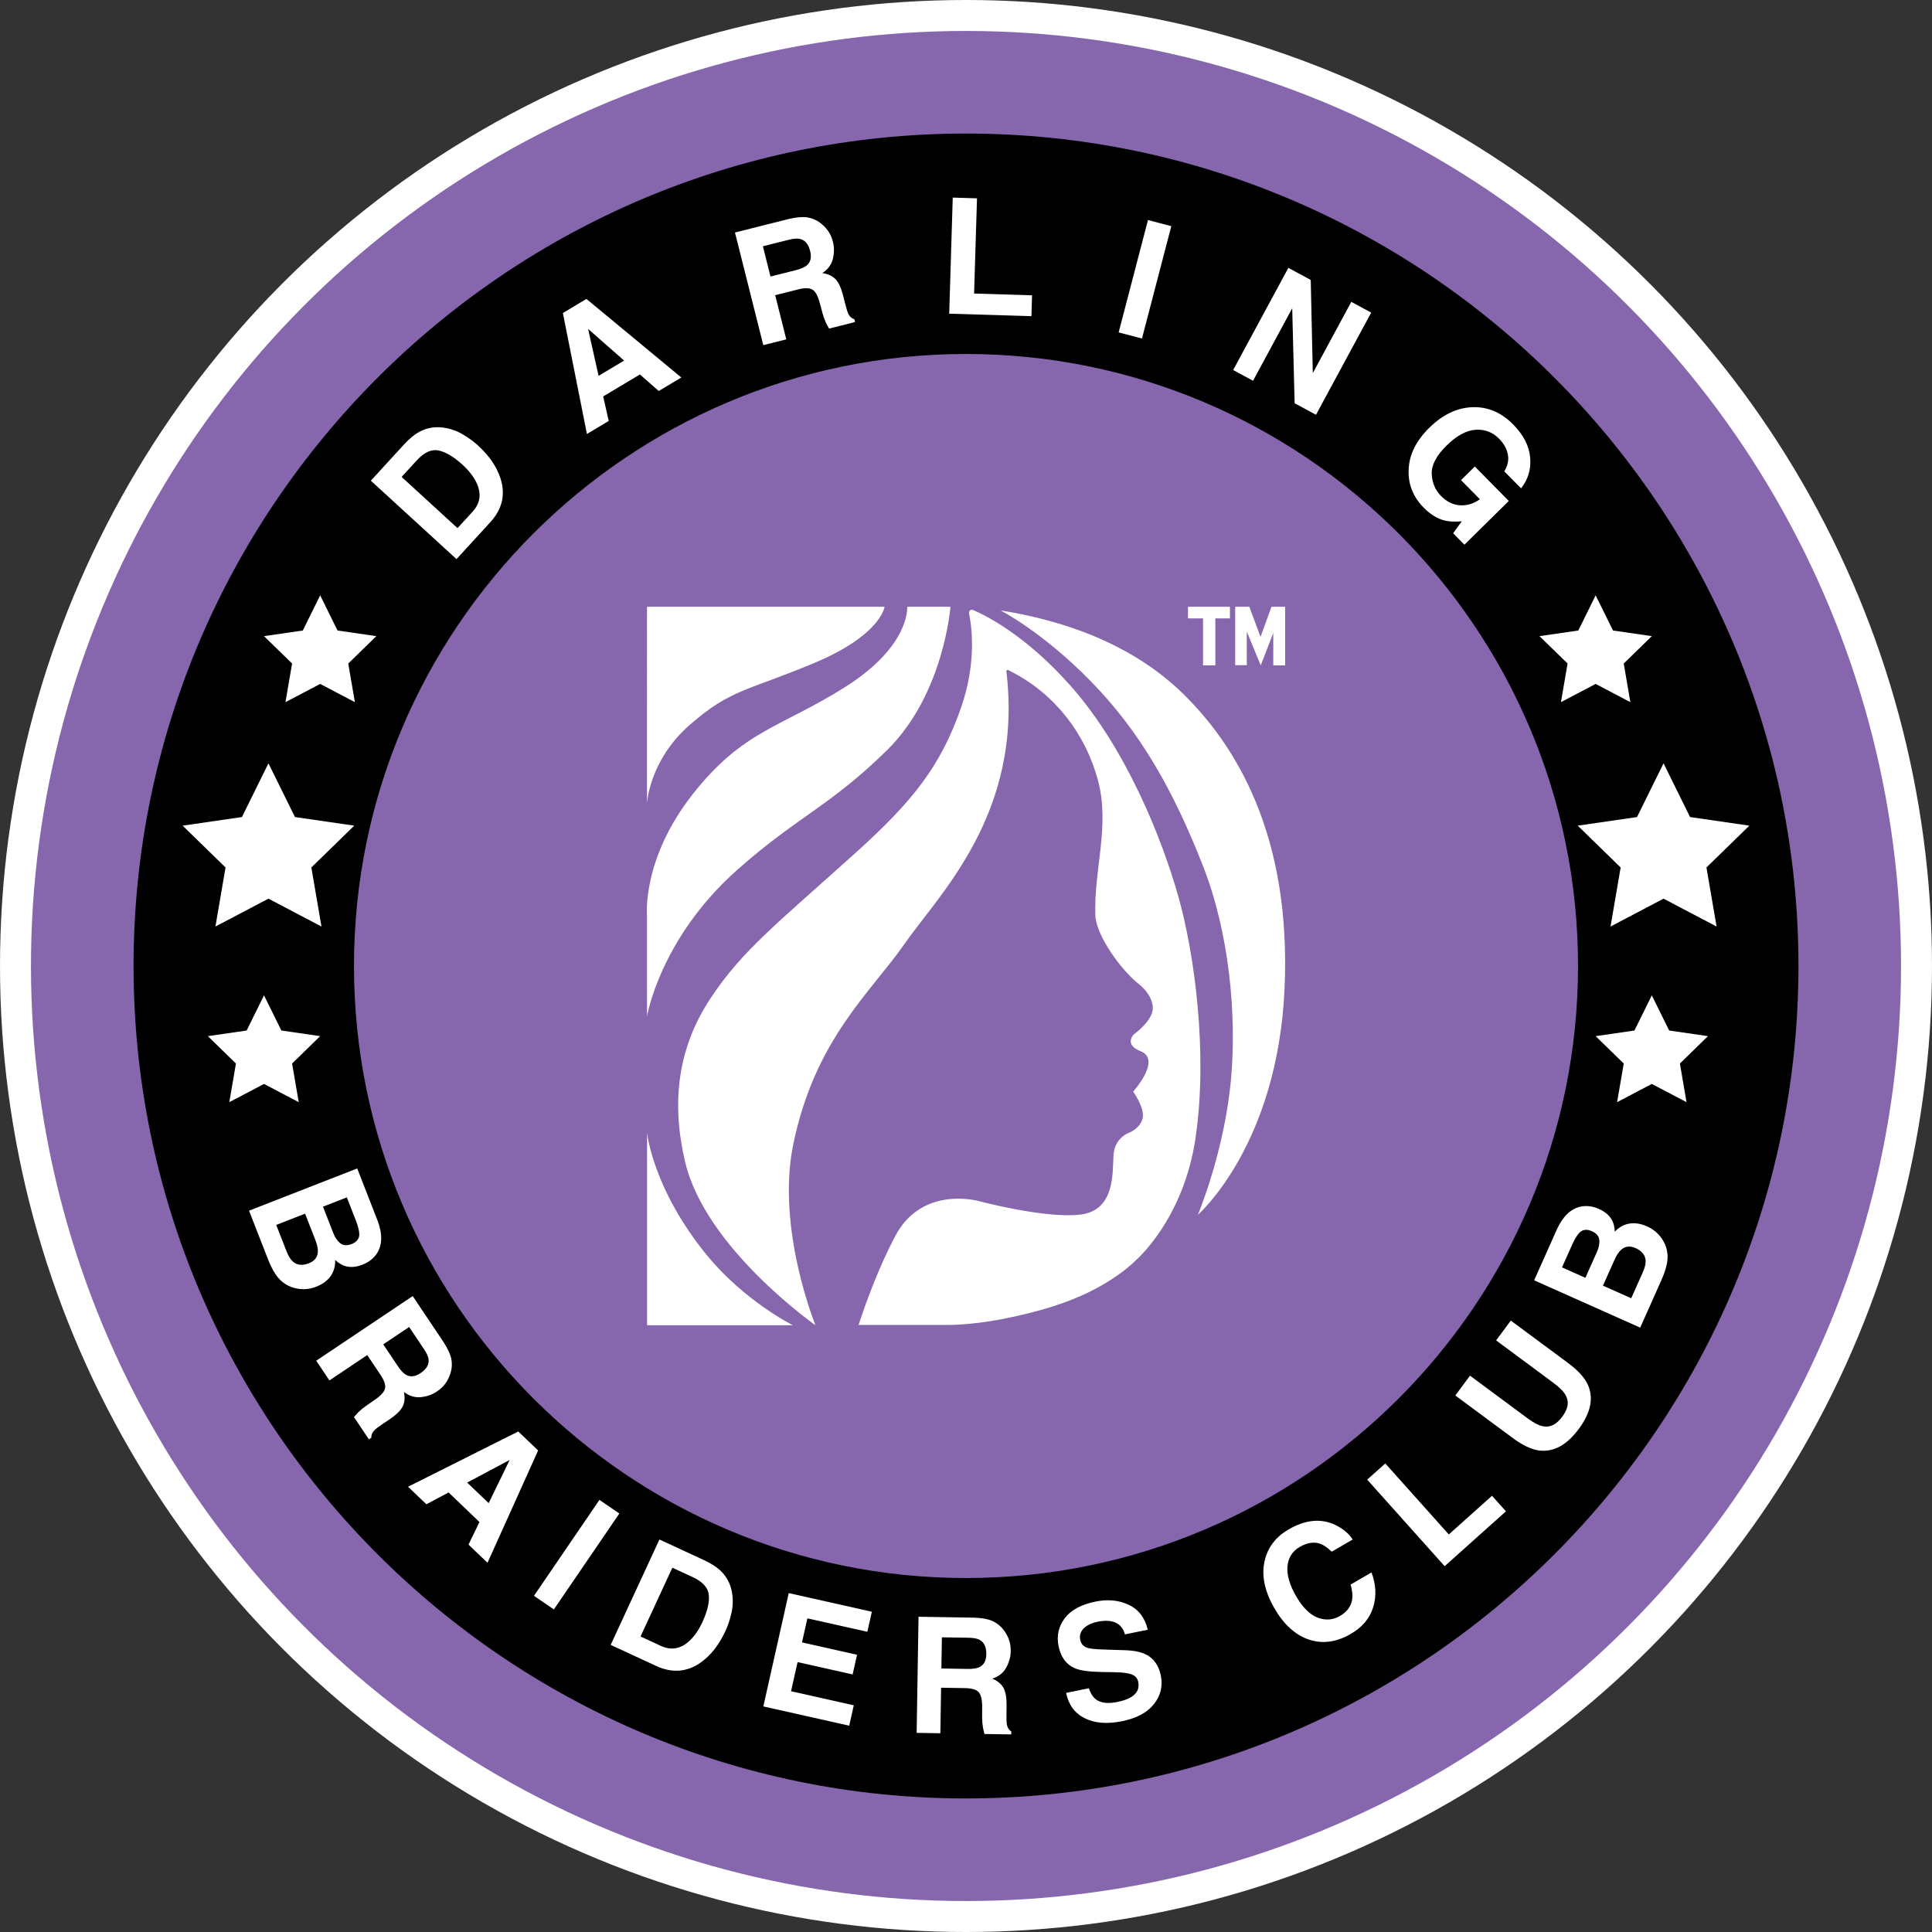 <?xml version="1.0" encoding="utf-8"?>
<!-- Generator: Adobe Illustrator 26.2.1, SVG Export Plug-In . SVG Version: 6.00 Build 0)  -->
<svg version="1.1" id="Layer_1" xmlns="http://www.w3.org/2000/svg" xmlns:xlink="http://www.w3.org/1999/xlink" x="0px" y="0px"
	 width="219.126px" height="219.126px" viewBox="0 0 219.126 219.126" style="enable-background:new 0 0 219.126 219.126;"
	 xml:space="preserve">
<rect x="0" y="0" width="219.126" height="219.126" fill="#333333" stroke="none"/>
<circle style="fill:#FFFFFF;" cx="109.563" cy="109.563" r="109.563"/>
<circle style="fill:#8666AC;" cx="109.563" cy="109.563" r="106.051"/>
<path d="M109.563,203.978c-52.061,0-94.415-42.354-94.415-94.416c0-52.061,42.354-94.415,94.415-94.415
	c52.061,0,94.416,42.354,94.416,94.415C203.978,161.624,161.624,203.978,109.563,203.978z M109.563,40.148
	c-38.275,0-69.415,31.14-69.415,69.415c0,38.276,31.14,69.416,69.415,69.416c38.276,0,69.416-31.14,69.416-69.416
	C178.978,71.287,147.838,40.148,109.563,40.148z"/>
<g>
	<g>
		<path style="fill:#FFFFFF;" d="M47.484,49.02c0.848-0.476,1.765-0.652,2.749-0.527c0.793,0.104,1.527,0.352,2.203,0.744
			c0.675,0.392,1.268,0.821,1.777,1.288c1.292,1.183,2.148,2.444,2.569,3.783c0.564,1.81,0.174,3.449-1.171,4.918l-3.835,4.188
			l-9.714-8.895l3.835-4.188C46.457,49.736,46.986,49.299,47.484,49.02z M45.552,54.093l6.34,5.806l1.717-1.875
			c0.878-0.959,1.019-2.061,0.42-3.304c-0.329-0.682-0.852-1.35-1.567-2.006c-0.989-0.905-1.89-1.445-2.703-1.62
			c-0.813-0.174-1.644,0.2-2.49,1.125L45.552,54.093z"/>
		<path style="fill:#FFFFFF;" d="M63.841,35.504l2.672-1.599l10.762,8.91l-2.561,1.533l-2.136-1.877l-4.163,2.491l0.624,2.782
			l-2.47,1.479L63.841,35.504z M67.893,42.629l2.895-1.732l-4.089-3.593L67.893,42.629z"/>
		<path style="fill:#FFFFFF;" d="M91.568,24.656c0.521,0.084,0.995,0.281,1.42,0.592c0.352,0.256,0.656,0.56,0.913,0.913
			c0.256,0.354,0.448,0.781,0.574,1.284c0.153,0.607,0.149,1.242-0.009,1.905c-0.159,0.664-0.56,1.205-1.204,1.625
			c0.649,0.089,1.151,0.32,1.506,0.695c0.355,0.375,0.646,1.009,0.871,1.905l0.215,0.858c0.147,0.583,0.27,0.974,0.369,1.169
			c0.153,0.312,0.378,0.513,0.676,0.604l0.081,0.321l-2.947,0.741c-0.152-0.262-0.267-0.476-0.345-0.641
			c-0.16-0.341-0.29-0.698-0.39-1.072l-0.316-1.183c-0.216-0.812-0.493-1.319-0.832-1.523s-0.88-0.212-1.623-0.025l-2.607,0.656
			l1.26,5.009l-2.608,0.656L83.36,26.371l6.11-1.537C90.347,24.632,91.047,24.572,91.568,24.656z M86.526,27.933l0.863,3.432
			l2.873-0.723c0.571-0.143,0.981-0.32,1.232-0.531c0.443-0.37,0.575-0.913,0.395-1.629c-0.194-0.774-0.569-1.232-1.125-1.375
			c-0.312-0.082-0.743-0.053-1.292,0.085L86.526,27.933z"/>
		<path style="fill:#FFFFFF;" d="M108.06,22.411l2.751,0.084l-0.33,10.798l6.574,0.201l-0.072,2.367l-9.325-0.284L108.06,22.411z"/>
		<path style="fill:#FFFFFF;" d="M129.522,38.394l-2.646-0.691l3.326-12.744l2.646,0.69L129.522,38.394z"/>
		<path style="fill:#FFFFFF;" d="M146.125,30.381l2.538,1.371l0.234,10.566l4.366-8.081l2.256,1.219l-6.261,11.588l-2.421-1.308
			l-0.275-10.771l-4.442,8.222l-2.256-1.219L146.125,30.381z"/>
		<path style="fill:#FFFFFF;" d="M170.612,53.459c0.494-0.78,0.584-1.584,0.27-2.412c-0.178-0.46-0.461-0.888-0.85-1.282
			c-0.745-0.755-1.642-1.095-2.689-1.019c-1.049,0.076-2.145,0.677-3.287,1.804c-1.152,1.136-1.708,2.202-1.668,3.2
			c0.04,0.998,0.391,1.832,1.052,2.502c0.648,0.658,1.368,1.011,2.159,1.059c0.792,0.048,1.541-0.181,2.249-0.686l-2.14-2.17
			l1.565-1.543l3.853,3.907l-5.034,4.962l-1.279-1.298l0.977-1.352c-0.816,0.06-1.463,0.028-1.941-0.094
			c-0.827-0.206-1.613-0.686-2.357-1.44c-1.226-1.243-1.799-2.686-1.721-4.327c0.05-1.68,0.824-3.26,2.325-4.74
			c1.518-1.496,3.146-2.278,4.886-2.345c1.74-0.067,3.287,0.586,4.643,1.961c1.175,1.192,1.817,2.448,1.926,3.767
			s-0.236,2.478-1.035,3.475L170.612,53.459z"/>
	</g>
	<g>
		<path style="fill:#FFFFFF;" d="M42.763,142.145c-0.375,0.579-0.926,1.01-1.653,1.294c-0.749,0.292-1.425,0.338-2.028,0.137
			c-0.338-0.112-0.693-0.333-1.065-0.663c0.017,0.715-0.159,1.328-0.529,1.84c-0.37,0.511-0.907,0.905-1.611,1.18
			c-0.727,0.284-1.45,0.356-2.169,0.217c-0.474-0.083-0.908-0.247-1.305-0.492c-0.453-0.275-0.838-0.657-1.157-1.146
			s-0.6-1.045-0.843-1.669l-2.158-5.528l12.27-4.79l2.314,5.93C43.39,139.96,43.368,141.19,42.763,142.145z M34.602,137.653
			l-3.271,1.277l1.163,2.979c0.208,0.532,0.441,0.918,0.702,1.158c0.476,0.434,1.092,0.503,1.846,0.208
			c0.638-0.249,0.975-0.681,1.01-1.295c0.02-0.343-0.07-0.779-0.271-1.308L34.602,137.653z M39.338,135.804l-2.705,1.056
			l1.164,2.982c0.208,0.533,0.478,0.926,0.81,1.179c0.332,0.253,0.756,0.279,1.272,0.078c0.572-0.223,0.863-0.59,0.875-1.101
			c-0.021-0.429-0.145-0.937-0.375-1.525L39.338,135.804z"/>
		<path style="fill:#FFFFFF;" d="M51.191,154.149c0.097,0.519,0.071,1.031-0.078,1.537c-0.122,0.417-0.306,0.807-0.552,1.167
			c-0.246,0.361-0.584,0.686-1.015,0.974c-0.52,0.348-1.119,0.56-1.797,0.634s-1.323-0.121-1.936-0.585
			c0.135,0.641,0.086,1.191-0.146,1.652c-0.233,0.461-0.733,0.948-1.5,1.462l-0.735,0.493c-0.5,0.335-0.825,0.582-0.977,0.742
			c-0.241,0.25-0.355,0.529-0.34,0.84l-0.275,0.184l-1.691-2.524c0.196-0.232,0.358-0.413,0.487-0.542
			c0.267-0.265,0.56-0.508,0.878-0.729l1.007-0.696c0.692-0.477,1.076-0.909,1.153-1.297s-0.097-0.9-0.524-1.536l-1.497-2.233
			l-4.291,2.875l-1.497-2.234L46.809,147l3.507,5.234C50.802,152.991,51.094,153.63,51.191,154.149z M46.406,150.507l-2.939,1.97
			l1.649,2.46c0.328,0.489,0.632,0.815,0.915,0.98c0.498,0.293,1.053,0.234,1.667-0.177c0.663-0.444,0.968-0.952,0.916-1.523
			c-0.029-0.321-0.201-0.717-0.516-1.187L46.406,150.507z"/>
		<path style="fill:#FFFFFF;" d="M58.783,162.358l2.25,2.153l-5.74,12.738l-2.156-2.063l1.244-2.558l-3.504-3.354l-2.517,1.339
			l-2.08-1.99L58.783,162.358z M52.987,168.152l2.437,2.332l2.381-4.895L52.987,168.152z"/>
		<path style="fill:#FFFFFF;" d="M62.82,182.538l-2.258-1.542l7.427-10.878l2.258,1.542L62.82,182.538z"/>
		<path style="fill:#FFFFFF;" d="M81.679,178.109c0.711,0.664,1.156,1.484,1.335,2.46c0.142,0.787,0.128,1.562-0.041,2.324
			c-0.168,0.762-0.398,1.457-0.688,2.084c-0.736,1.589-1.678,2.788-2.827,3.596c-1.554,1.086-3.234,1.211-5.042,0.375l-5.154-2.386
			l5.531-11.953l5.154,2.385C80.685,177.348,81.261,177.72,81.679,178.109z M76.259,177.808l-3.61,7.801l2.307,1.068
			c1.181,0.546,2.272,0.346,3.276-0.602c0.55-0.521,1.029-1.221,1.437-2.103c0.563-1.216,0.804-2.238,0.724-3.066
			s-0.689-1.506-1.826-2.031L76.259,177.808z"/>
		<path style="fill:#FFFFFF;" d="M98.374,185.077l-6.801-1.524l-0.612,2.729l6.243,1.4l-0.5,2.232l-6.243-1.4l-0.741,3.305
			l7.115,1.596l-0.518,2.311l-9.74-2.185l2.882-12.852l9.426,2.113L98.374,185.077z"/>
		<path style="fill:#FFFFFF;" d="M112.549,183.847c0.481,0.217,0.888,0.53,1.218,0.94c0.273,0.338,0.488,0.711,0.645,1.118
			c0.156,0.408,0.23,0.871,0.222,1.389c-0.01,0.626-0.178,1.238-0.503,1.838c-0.326,0.6-0.854,1.019-1.584,1.257
			c0.604,0.254,1.028,0.608,1.274,1.062c0.246,0.454,0.361,1.143,0.347,2.065l-0.015,0.885c-0.01,0.602,0.008,1.01,0.053,1.226
			c0.067,0.341,0.232,0.594,0.496,0.759l-0.005,0.33l-3.038-0.049c-0.079-0.293-0.135-0.529-0.167-0.709
			c-0.065-0.37-0.098-0.749-0.098-1.137l0.002-1.224c0.002-0.841-0.134-1.402-0.408-1.688c-0.274-0.284-0.795-0.433-1.561-0.445
			l-2.688-0.043l-0.084,5.164l-2.689-0.044l0.213-13.17l6.299,0.103C111.376,183.506,112.067,183.63,112.549,183.847z
			 M106.829,185.702l-0.058,3.538l2.962,0.048c0.588,0.01,1.03-0.055,1.327-0.192c0.524-0.242,0.792-0.732,0.805-1.471
			c0.013-0.798-0.23-1.338-0.729-1.62c-0.281-0.16-0.704-0.244-1.269-0.253L106.829,185.702z"/>
		<path style="fill:#FFFFFF;" d="M123.491,191.484c0.203,0.572,0.456,0.98,0.759,1.223c0.555,0.441,1.375,0.552,2.459,0.332
			c0.65-0.131,1.164-0.308,1.541-0.529c0.715-0.425,0.999-1.002,0.851-1.731c-0.086-0.426-0.341-0.718-0.765-0.876
			c-0.423-0.151-1.062-0.231-1.915-0.241l-1.459-0.024c-1.435-0.025-2.446-0.165-3.032-0.417c-0.99-0.42-1.613-1.263-1.87-2.53
			c-0.234-1.156-0.002-2.203,0.694-3.14c0.697-0.938,1.87-1.572,3.519-1.906c1.377-0.278,2.625-0.155,3.743,0.369
			c1.118,0.525,1.84,1.469,2.164,2.831l-2.593,0.524c-0.205-0.767-0.664-1.249-1.376-1.445c-0.475-0.128-1.032-0.128-1.673,0.001
			c-0.712,0.145-1.253,0.399-1.621,0.766c-0.369,0.366-0.502,0.801-0.4,1.303c0.093,0.461,0.373,0.764,0.838,0.906
			c0.3,0.098,0.908,0.16,1.823,0.188l2.374,0.076c1.04,0.033,1.848,0.195,2.422,0.485c0.893,0.452,1.455,1.253,1.688,2.403
			c0.238,1.18-0.02,2.251-0.773,3.215c-0.755,0.964-1.964,1.614-3.628,1.951c-1.7,0.344-3.114,0.229-4.243-0.341
			c-1.129-0.571-1.829-1.528-2.101-2.871L123.491,191.484z"/>
		<path style="fill:#FFFFFF;" d="M143.467,176.904c0.373-1.47,1.269-2.616,2.687-3.438c1.896-1.101,3.647-1.276,5.254-0.527
			c0.894,0.425,1.564,0.982,2.013,1.673l-2.381,1.381c-0.468-0.458-0.901-0.758-1.301-0.898c-0.711-0.248-1.482-0.131-2.315,0.352
			c-0.849,0.492-1.314,1.229-1.399,2.212s0.244,2.112,0.985,3.39c0.741,1.278,1.555,2.086,2.44,2.423
			c0.886,0.336,1.727,0.273,2.523-0.188c0.816-0.474,1.28-1.107,1.393-1.902c0.066-0.432,0.007-0.986-0.177-1.664l2.365-1.372
			c0.516,1.36,0.581,2.673,0.193,3.938s-1.236,2.276-2.546,3.036c-1.621,0.94-3.201,1.154-4.738,0.642
			c-1.541-0.519-2.845-1.697-3.911-3.537C143.398,180.433,143.036,178.594,143.467,176.904z"/>
		<path style="fill:#FFFFFF;" d="M155.067,167.819l2.052-1.835l7.203,8.051l4.901-4.386l1.579,1.766l-6.952,6.22L155.067,167.819z"
			/>
		<path style="fill:#FFFFFF;" d="M165.061,158.275l1.665-2.248l6.5,4.816c0.728,0.539,1.321,0.846,1.784,0.922
			c0.791,0.172,1.519-0.19,2.183-1.087c0.661-0.892,0.794-1.691,0.398-2.397c-0.208-0.419-0.675-0.899-1.402-1.438l-6.5-4.816
			l1.665-2.247l6.506,4.819c1.125,0.833,1.871,1.657,2.24,2.47c0.667,1.501,0.322,3.167-1.033,4.997
			c-1.356,1.83-2.851,2.647-4.484,2.451c-0.886-0.116-1.891-0.59-3.016-1.424L165.061,158.275z"/>
		<path style="fill:#FFFFFF;" d="M179.269,136.854c0.676-0.14,1.369-0.051,2.082,0.267c0.734,0.328,1.242,0.777,1.522,1.347
			c0.157,0.319,0.25,0.727,0.276,1.224c0.497-0.515,1.057-0.82,1.681-0.917c0.624-0.096,1.281,0.01,1.972,0.318
			c0.713,0.318,1.272,0.782,1.679,1.391c0.274,0.395,0.463,0.819,0.566,1.274c0.123,0.515,0.122,1.058-0.002,1.628
			c-0.124,0.571-0.322,1.162-0.596,1.772l-2.418,5.42l-12.028-5.366l2.593-5.813C177.273,137.943,178.163,137.094,179.269,136.854z
			 M177.162,143.746l2.652,1.183l1.305-2.923c0.232-0.522,0.322-0.991,0.27-1.405c-0.054-0.414-0.333-0.734-0.839-0.96
			c-0.561-0.25-1.026-0.2-1.398,0.151c-0.291,0.316-0.564,0.762-0.821,1.338L177.162,143.746z M181.806,145.817l3.207,1.431
			l1.303-2.92c0.232-0.521,0.344-0.959,0.331-1.313c-0.025-0.644-0.408-1.13-1.148-1.46c-0.626-0.279-1.169-0.215-1.631,0.191
			c-0.258,0.227-0.505,0.597-0.74,1.111L181.806,145.817z"/>
	</g>
	<polygon style="fill:#FFFFFF;" points="30.447,86.575 33.455,92.669 40.179,93.646 35.313,98.389 36.462,105.087 30.447,101.925 
		24.433,105.087 25.581,98.389 20.715,93.646 27.44,92.669 	"/>
	<polygon style="fill:#FFFFFF;" points="36.314,67.523 38.282,71.512 42.684,72.151 39.499,75.256 40.251,79.639 36.314,77.57 
		32.377,79.639 33.129,75.256 29.944,72.151 34.346,71.512 	"/>
	<polygon style="fill:#FFFFFF;" points="180.978,67.523 182.946,71.512 187.348,72.151 184.163,75.256 184.915,79.639 
		180.978,77.57 177.041,79.639 177.793,75.256 174.608,72.151 179.01,71.512 	"/>
	<polygon style="fill:#FFFFFF;" points="29.944,112.892 31.913,116.88 36.314,117.519 33.129,120.624 33.881,125.007 
		29.944,122.938 26.008,125.007 26.76,120.624 23.575,117.519 27.976,116.88 	"/>
	<polygon style="fill:#FFFFFF;" points="187.348,112.892 189.316,116.88 193.717,117.519 190.533,120.624 191.284,125.007 
		187.348,122.938 183.411,125.007 184.163,120.624 180.978,117.519 185.379,116.88 	"/>
	<polygon style="fill:#FFFFFF;" points="188.678,86.575 191.686,92.669 198.41,93.646 193.544,98.389 194.693,105.087 
		188.678,101.925 182.664,105.087 183.812,98.389 178.946,93.646 185.671,92.669 	"/>
</g>
<g>
	<path style="fill:#FFFFFF;" d="M134.74,68.819v1.318h1.707v5.33h1.397v-5.33h1.656v-1.318H134.74z M144.208,68.819l-1.241,3.413
		l-1.267-3.413h-1.605v6.622h1.318v-3.804l1.579,3.83l1.423-3.674v3.674h1.344v-6.648H144.208z"/>
	<g>
		<defs>
			<rect id="SVGID_1_" x="73.365" y="68.82" width="72.395" height="81.486"/>
		</defs>
		<clipPath id="SVGID_00000000935272752679982960000001936923128485950897_">
			<use xlink:href="#SVGID_1_"  style="overflow:visible;"/>
		</clipPath>
		<path style="clip-path:url(#SVGID_00000000935272752679982960000001936923128485950897_);fill:#FFFFFF;" d="M73.384,68.819h26.942
			c0,0-0.367,3.185-7.959,6.369c-7.593,3.183-9.431,2.939-14.085,6.98s-4.898,8.941-4.898,8.941V68.819z"/>
		<path style="clip-path:url(#SVGID_00000000935272752679982960000001936923128485950897_);fill:#FFFFFF;" d="M78.528,90.129
			c5.756-7.347,10.042-7.593,17.39-12.247c7.349-4.654,6.98-9.062,6.98-9.062h4.9c0,0-0.723,9.919-7.213,16.288
			c-6.49,6.367-10.127,7.489-16.943,13.529c-8.805,7.803-10.257,16.641-10.257,16.641v-11.432
			C73.383,103.845,72.772,97.476,78.528,90.129"/>
		<path style="clip-path:url(#SVGID_00000000935272752679982960000001936923128485950897_);fill:#FFFFFF;" d="M73.389,150.306
			v-21.845c0,0,0.621,6.332,6.73,13.837c4.287,5.267,9.802,8.008,9.802,8.008H73.389z"/>
		<path style="clip-path:url(#SVGID_00000000935272752679982960000001936923128485950897_);fill:#FFFFFF;" d="M128.808,142.954
			c0,0-2.401,2.55-7.272,4.463c-1.329,0.523-3.909,1.43-7.942,2.205c-3.784,0.729-6.416,0.652-6.416,0.652h-8.858h-0.718H97.37
			l0.061-0.163c0.833-2.526,2.242-6.378,4.094-9.897c3.095-5.882,9.596-3.962,9.596-3.962s7.309,1.95,11.333,1.516
			c4.026-0.433,3.716-4.705,3.839-6.749c0.123-2.043,1.827-2.57,1.827-2.57s1.27-0.525,1.487-1.671
			c0.217-1.147-1.085-2.974-1.085-2.974s3.283-3.611,0.837-4.581c-1.952-0.775-0.744-1.92-0.744-1.92s2.229-1.579,2.135-3.066
			c-0.092-1.485-1.516-2.57-1.516-2.57c-2.018-1.535-4.917-5.555-5.001-7.837c-0.189-5.179,1.685-10.162,0.297-15.328
			c-1.414-5.267-4.852-9.734-9.712-12.262l-0.152-0.081l-0.162-0.09c-0.268-0.158-0.378-0.081-0.354,0.13
			c1.906,16.066-7.652,25.244-11.498,30.77c-3.918,5.633-10.198,10.861-12.673,22.778c-1.985,9.558,2.51,20.56,2.51,20.56
			s-12.449-8.721-14.77-18.473c-1.572-6.602-0.944-12.807,2.829-18.548c3.613-5.5,7.643-8.577,16.608-16.666
			c6.444-5.816,9.552-9.798,11.84-16.339c1.783-5.095,1.221-9.222,0.909-10.725c-0.053-0.263,0.207-0.479,0.453-0.375
			c1.592,0.687,6.136,2.994,11.155,8.702c6.248,7.103,10.288,17.268,12.124,23.758c1.838,6.49,3.38,17.784,1.959,27.432
			C134.233,138.349,128.808,142.954,128.808,142.954"/>
		<path style="clip-path:url(#SVGID_00000000935272752679982960000001936923128485950897_);fill:#FFFFFF;" d="M145.692,112.177
			c-0.813,17.771-9.828,25.603-9.828,25.603s3.059-7.265,3.773-15.567c0.613-7.103-0.189-16.317-3.182-23.966
			c-3.446-8.805-7.228-15.346-12.739-20.979c-5.51-5.633-10.233-8.034-10.233-8.034c6.819,1.081,14.797,3.633,20.784,9.532
			C140.003,84.42,146.5,94.509,145.692,112.177"/>
	</g>
</g>
</svg>
